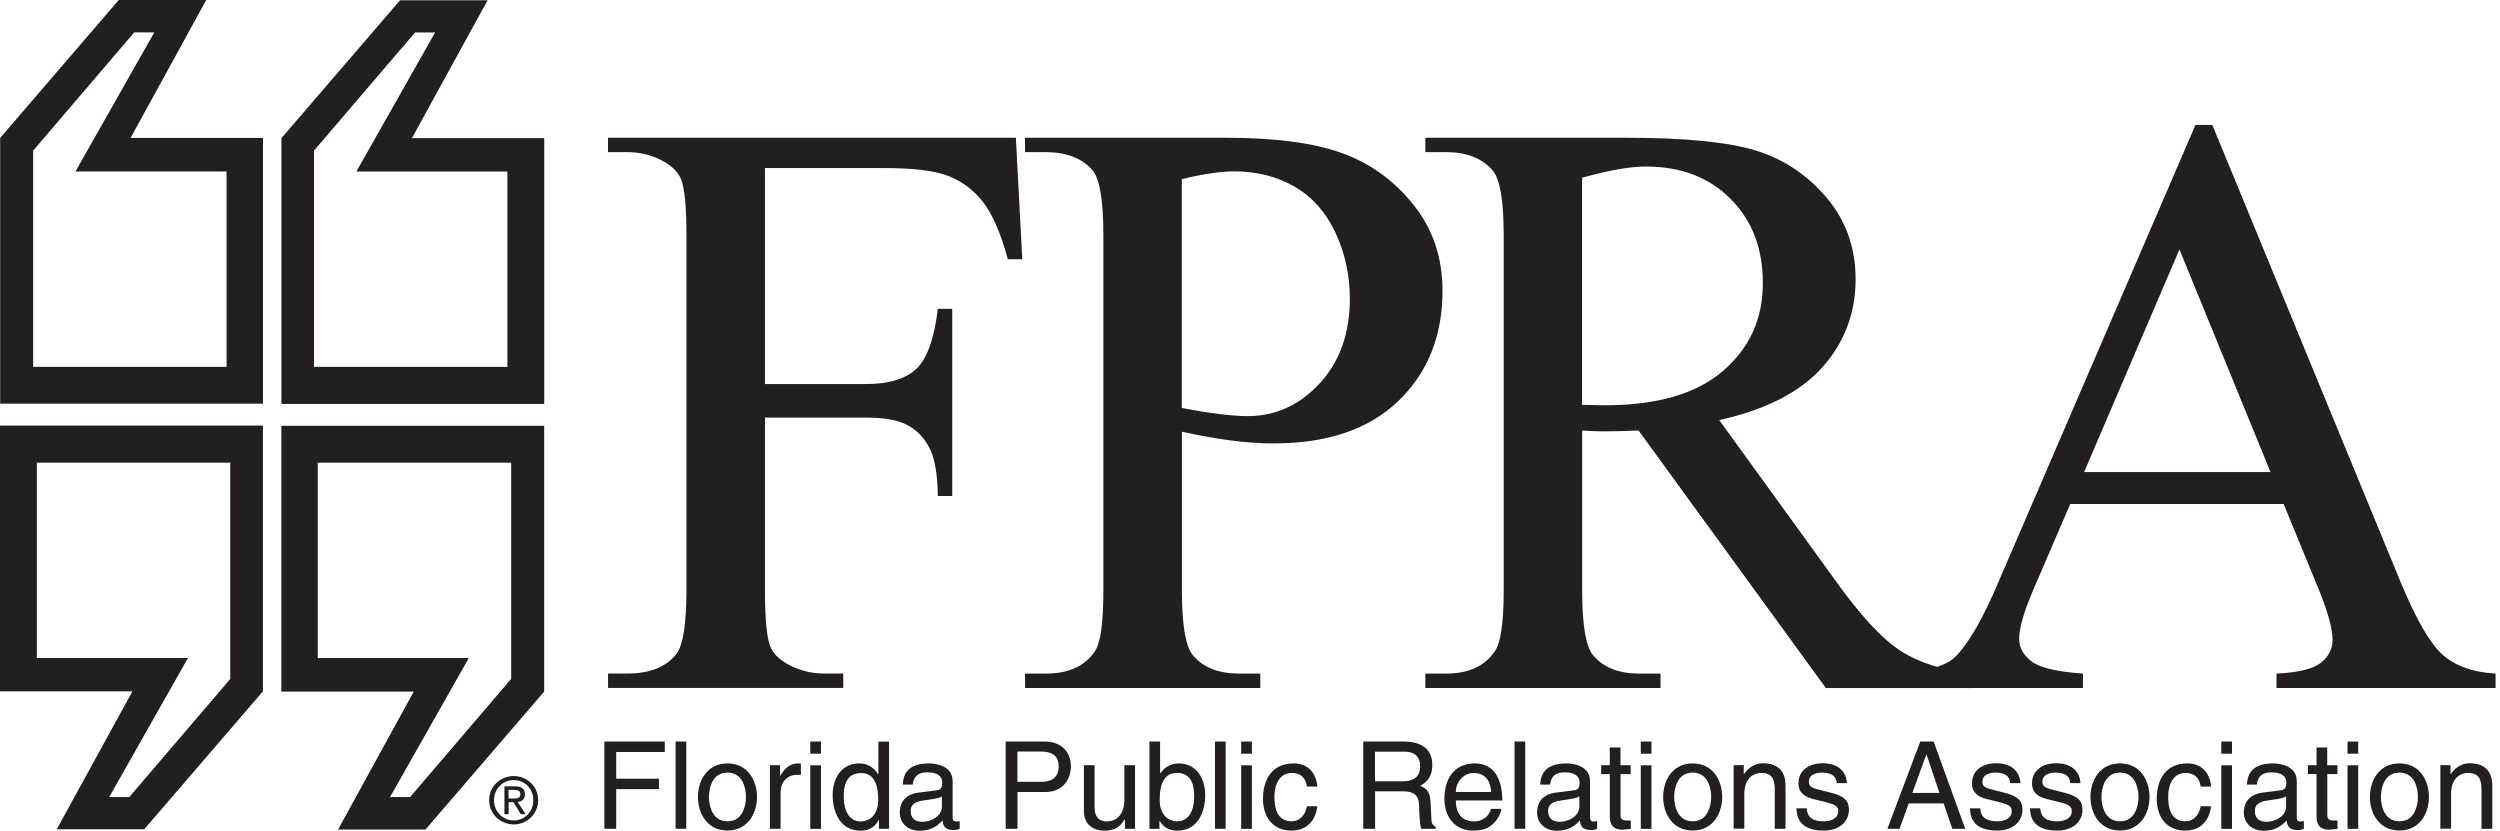 <svg xmlns="http://www.w3.org/2000/svg" width="304" height="101" viewBox="0 0 304 101" fill="none"><g clip-path="url(#clip0_1061_341766)"><path d="M59.48 97.3C59.48 95.61 60.85 94.37 62.47 94.37C64.09 94.37 65.44 95.61 65.44 97.3C65.44 98.99 64.07 100.25 62.47 100.25C60.87 100.25 59.48 99 59.48 97.3ZM62.47 99.76C63.8 99.76 64.85 98.72 64.85 97.3C64.85 95.88 63.8 94.86 62.47 94.86C61.14 94.86 60.07 95.91 60.07 97.3C60.07 98.69 61.12 99.76 62.47 99.76ZM61.85 99.01H61.34V95.62H62.63C63.43 95.62 63.83 95.92 63.83 96.59C63.83 97.2 63.45 97.46 62.95 97.52L63.91 99.01H63.33L62.44 97.54H61.85V99.01ZM62.46 97.1C62.9 97.1 63.28 97.07 63.28 96.55C63.28 96.13 62.9 96.05 62.54 96.05H61.84V97.1H62.45H62.46Z" fill="#231F20"></path><path d="M93.02 20.44V46.7H105.28C108.08 46.7 110.13 46.08 111.44 44.84C112.74 43.6 113.61 41.17 114.04 37.55H115.79V60.31H114.04C114.01 57.66 113.67 55.71 113.02 54.47C112.38 53.23 111.49 52.3 110.35 51.69C109.21 51.08 107.52 50.78 105.28 50.78H93.02V71.79C93.02 75.21 93.23 77.47 93.65 78.57C93.97 79.4 94.65 80.11 95.69 80.71C97.12 81.51 98.61 81.9 100.16 81.9H102.54V83.65H73.94V81.9H76.3C79.05 81.9 81.05 81.09 82.29 79.46C83.07 78.4 83.47 75.84 83.47 71.79V28.61C83.47 25.19 83.26 22.93 82.83 21.83C82.5 21 81.83 20.29 80.81 19.69C79.4 18.89 77.9 18.5 76.29 18.5H73.93V16.75H123.53L124.31 31.53H122.56C121.7 28.4 120.71 26.1 119.58 24.62C118.45 23.15 117.05 22.09 115.4 21.43C113.74 20.77 111.18 20.44 107.7 20.44H92.99H93.02Z" fill="#231F20"></path><path d="M143.72 52.48V71.8C143.72 76.05 144.18 78.69 145.09 79.72C146.33 81.18 148.2 81.91 150.71 81.91H153.25V83.66H124.65V81.91H127.15C129.97 81.91 131.98 80.98 133.19 79.12C133.84 78.09 134.17 75.65 134.17 71.79V28.61C134.17 24.36 133.73 21.72 132.84 20.69C131.56 19.23 129.66 18.5 127.14 18.5H124.64V16.75H149.07C155.03 16.75 159.73 17.37 163.17 18.61C166.61 19.85 169.51 21.94 171.87 24.89C174.23 27.83 175.41 31.32 175.41 35.36C175.41 40.85 173.62 45.31 170.04 48.76C166.46 52.2 161.41 53.92 154.87 53.92C153.27 53.92 151.54 53.8 149.68 53.56C147.82 53.32 145.82 52.96 143.7 52.49L143.72 52.48ZM143.72 49.61C145.44 49.94 146.97 50.19 148.3 50.35C149.63 50.51 150.77 50.6 151.71 50.6C155.09 50.6 158.01 49.28 160.46 46.63C162.91 43.98 164.14 40.55 164.14 36.34C164.14 33.45 163.55 30.76 162.38 28.27C161.21 25.79 159.55 23.93 157.41 22.69C155.26 21.46 152.83 20.84 150.1 20.84C148.44 20.84 146.31 21.15 143.71 21.78V49.62L143.72 49.61Z" fill="#231F20"></path><path d="M239.99 83.67H222.03L199.25 52.35C197.61 52.42 196.27 52.45 195.24 52.45C194.82 52.45 194.37 52.45 193.89 52.43C193.41 52.41 192.91 52.39 192.39 52.35V71.8C192.39 76.05 192.85 78.69 193.76 79.72C195 81.18 196.85 81.91 199.33 81.91H201.92V83.66H173.32V81.91H175.81C178.61 81.91 180.61 80.98 181.82 79.12C182.5 78.09 182.85 75.65 182.85 71.79V28.61C182.85 24.36 182.39 21.72 181.48 20.69C180.21 19.23 178.32 18.5 175.81 18.5H173.32V16.75H197.75C204.87 16.75 210.12 17.27 213.5 18.3C216.88 19.34 219.75 21.25 222.1 24.02C224.46 26.8 225.64 30.11 225.64 33.96C225.64 38.07 224.29 41.64 221.59 44.67C218.89 47.69 214.71 49.83 209.06 51.08L222.94 70.25C226.1 74.71 228.82 77.67 231.09 79.13C233.36 80.6 236.32 81.53 239.98 81.92V83.67H239.99ZM192.39 49.24C193.01 49.24 193.55 49.24 194.01 49.26C194.47 49.28 194.85 49.28 195.14 49.28C201.5 49.28 206.29 47.89 209.52 45.1C212.75 42.32 214.36 38.77 214.36 34.46C214.36 30.15 213.06 26.83 210.45 24.2C207.84 21.56 204.39 20.25 200.1 20.25C198.2 20.25 195.63 20.71 192.38 21.61V49.23L192.39 49.24Z" fill="#231F20"></path><path d="M277.69 61.29H251.74L247.21 71.81C246.09 74.43 245.53 76.39 245.53 77.68C245.53 78.71 246.01 79.62 246.99 80.39C247.96 81.17 250.06 81.68 253.29 81.91V83.66H232.23V81.91C235.03 81.41 236.84 80.76 237.66 79.96C239.34 78.37 241.2 75.12 243.24 70.24L266.97 15.19H269.02L291.95 70.87C293.83 75.38 295.53 78.31 297.06 79.65C298.59 80.99 300.72 81.75 303.46 81.91V83.66H276.82V81.91C279.49 81.78 281.29 81.34 282.23 80.58C283.17 79.82 283.64 78.9 283.64 77.81C283.64 76.36 282.98 74.07 281.66 70.94L277.69 61.29ZM276.09 57.4L265.02 30.33L253.43 57.4H276.1H276.09Z" fill="#231F20"></path><path d="M74.92 100.78H73.49V90.17H80.84V91.44H74.93V94.69H80.13V95.96H74.93V100.78H74.92Z" fill="#231F20"></path><path d="M83.45 100.78H82.15V90.17H83.45V100.78Z" fill="#231F20"></path><path d="M88.46 92.83C90.93 92.83 92.05 94.91 92.05 96.91C92.05 98.91 90.93 100.99 88.46 100.99C85.99 100.99 84.87 98.91 84.87 96.91C84.87 94.91 85.99 92.83 88.46 92.83ZM88.46 99.87C90.32 99.87 90.71 97.95 90.71 96.91C90.71 95.87 90.33 93.95 88.46 93.95C86.59 93.95 86.21 95.87 86.21 96.91C86.21 97.95 86.59 99.87 88.46 99.87Z" fill="#231F20"></path><path d="M94.92 100.78H93.62V93.05H94.85V94.34H94.88C95.4 93.44 96.08 92.83 97.05 92.83C97.21 92.83 97.29 92.84 97.39 92.87V94.22H96.9C95.69 94.22 94.92 95.17 94.92 96.29V100.78Z" fill="#231F20"></path><path d="M98.53 91.65V90.17H99.83V91.65H98.53ZM99.83 100.79H98.53V93.06H99.83V100.79Z" fill="#231F20"></path><path d="M108.11 100.78H106.88V99.72H106.85C106.29 100.77 105.4 101.01 104.65 101.01C102.02 101.01 101.25 98.54 101.25 96.69C101.25 94.52 102.42 92.83 104.47 92.83C105.87 92.83 106.47 93.7 106.78 94.15L106.81 94.05V90.18H108.11V100.79V100.78ZM104.68 99.88C105.51 99.88 106.79 99.33 106.79 97.28C106.79 96.02 106.58 94 104.71 94C102.7 94 102.6 95.91 102.6 96.9C102.6 98.6 103.27 99.89 104.68 99.89V99.88Z" fill="#231F20"></path><path d="M109.78 95.4C109.84 93.55 111.07 92.83 112.97 92.83C113.59 92.83 115.84 93.01 115.84 94.99V99.44C115.84 99.77 116 99.9 116.27 99.9C116.39 99.9 116.55 99.87 116.7 99.84V100.79C116.48 100.85 116.29 100.94 115.99 100.94C114.84 100.94 114.66 100.35 114.62 99.76C114.12 100.31 113.33 101.02 111.83 101.02C110.41 101.02 109.41 100.12 109.41 98.79C109.41 98.14 109.6 96.63 111.76 96.37L113.9 96.1C114.21 96.07 114.58 95.95 114.58 95.18C114.58 94.37 113.99 93.92 112.76 93.92C111.28 93.92 111.07 94.82 110.99 95.41H109.79L109.78 95.4ZM114.54 96.83C114.33 96.99 114.01 97.11 112.4 97.32C111.76 97.41 110.74 97.6 110.74 98.58C110.74 99.42 111.17 99.93 112.14 99.93C113.35 99.93 114.53 99.15 114.53 98.11V96.84L114.54 96.83Z" fill="#231F20"></path><path d="M123.72 100.78H122.29V90.17H127.07C129.04 90.17 130.22 91.44 130.22 93.16C130.22 94.64 129.38 96.31 127.07 96.31H123.73V100.79L123.72 100.78ZM123.72 95.07H126.57C127.86 95.07 128.73 94.6 128.73 93.16C128.73 91.82 127.81 91.39 126.63 91.39H123.72V95.07Z" fill="#231F20"></path><path d="M136.79 100.78V99.66L136.76 99.63C136.21 100.53 135.55 101.01 134.31 101.01C133.17 101.01 131.8 100.46 131.8 98.61V93.05H133.1V98.18C133.1 99.45 133.75 99.88 134.59 99.88C136.23 99.88 136.72 98.43 136.72 97.31V93.05H138.02V100.78H136.79Z" fill="#231F20"></path><path d="M139.77 100.78V90.17H141.07V94.03H141.1C141.66 93.22 142.43 92.85 143.33 92.83C145.38 92.83 146.55 94.52 146.55 96.69C146.55 98.54 145.78 101.01 143.15 101.01C141.83 101.01 141.29 100.26 141.02 99.83H140.99V100.79H139.76L139.77 100.78ZM143.1 93.99C141.22 93.99 141.02 96.02 141.02 97.27C141.02 99.32 142.31 99.87 143.13 99.87C144.55 99.87 145.21 98.58 145.21 96.88C145.21 95.89 145.11 93.98 143.1 93.98V93.99Z" fill="#231F20"></path><path d="M149.04 100.78H147.74V90.17H149.04V100.78Z" fill="#231F20"></path><path d="M150.93 91.65V90.17H152.23V91.65H150.93ZM152.23 100.79H150.93V93.06H152.23V100.79Z" fill="#231F20"></path><path d="M158.93 95.65C158.77 94.62 158.19 93.99 157.1 93.99C155.49 93.99 154.97 95.53 154.97 96.9C154.97 98.27 155.29 99.87 157.08 99.87C157.95 99.87 158.71 99.22 158.93 98.04H160.19C160.06 99.27 159.3 101 157.04 101C154.78 101 153.58 99.36 153.58 97.13C153.58 94.73 154.73 92.83 157.29 92.83C159.32 92.83 160.08 94.31 160.19 95.65H158.93Z" fill="#231F20"></path><path d="M167.2 100.78H165.77V90.17H170.68C172.43 90.17 174.17 90.78 174.17 93.02C174.17 94.59 173.37 95.16 172.69 95.56C173.3 95.81 173.9 96.08 173.96 97.56L174.05 99.48C174.07 100.07 174.14 100.29 174.58 100.54V100.78H172.82C172.61 100.13 172.57 98.52 172.57 98.12C172.57 97.25 172.39 96.23 170.68 96.23H167.21V100.78H167.2ZM167.2 95H170.53C171.58 95 172.69 94.73 172.69 93.17C172.69 91.61 171.49 91.4 170.78 91.4H167.2V95.01V95Z" fill="#231F20"></path><path d="M182.57 98.36C182.53 98.73 182.17 99.82 181.2 100.47C180.85 100.71 180.34 101 179.1 101C176.93 101 175.64 99.36 175.64 97.13C175.64 94.73 176.79 92.83 179.35 92.83C181.58 92.83 182.68 94.6 182.68 97.34H177.03C177.03 98.95 177.78 99.88 179.28 99.88C180.51 99.88 181.23 98.93 181.28 98.36H182.58H182.57ZM181.33 96.31C181.26 95.11 180.75 94 179.17 94C177.97 94 177.03 95.11 177.03 96.31H181.33Z" fill="#231F20"></path><path d="M185.47 100.78H184.17V90.17H185.47V100.78Z" fill="#231F20"></path><path d="M187.29 95.4C187.35 93.55 188.58 92.83 190.48 92.83C191.1 92.83 193.35 93.01 193.35 94.99V99.44C193.35 99.77 193.51 99.9 193.78 99.9C193.9 99.9 194.06 99.87 194.21 99.84V100.79C193.99 100.85 193.8 100.94 193.5 100.94C192.35 100.94 192.17 100.35 192.12 99.76C191.62 100.31 190.83 101.02 189.33 101.02C187.91 101.02 186.91 100.12 186.91 98.79C186.91 98.14 187.1 96.63 189.26 96.37L191.4 96.1C191.71 96.07 192.08 95.95 192.08 95.18C192.08 94.37 191.49 93.92 190.26 93.92C188.78 93.92 188.57 94.82 188.49 95.41H187.29V95.4ZM192.05 96.83C191.84 96.99 191.52 97.11 189.91 97.32C189.27 97.41 188.25 97.6 188.25 98.58C188.25 99.42 188.68 99.93 189.65 99.93C190.86 99.93 192.05 99.15 192.05 98.11V96.84V96.83Z" fill="#231F20"></path><path d="M197.06 94.13V99.16C197.06 99.77 197.58 99.77 197.84 99.77H198.3V100.79C197.83 100.83 197.46 100.89 197.32 100.89C196.03 100.89 195.75 100.17 195.75 99.23V94.13H194.7V93.05H195.75V90.89H197.05V93.05H198.29V94.13H197.05H197.06Z" fill="#231F20"></path><path d="M199.52 91.65V90.17H200.82V91.65H199.52ZM200.82 100.79H199.52V93.06H200.82V100.79Z" fill="#231F20"></path><path d="M205.83 92.83C208.3 92.83 209.42 94.91 209.42 96.91C209.42 98.91 208.3 100.99 205.83 100.99C203.36 100.99 202.24 98.91 202.24 96.91C202.24 94.91 203.36 92.83 205.83 92.83ZM205.83 99.87C207.69 99.87 208.08 97.95 208.08 96.91C208.08 95.87 207.7 93.95 205.83 93.95C203.96 93.95 203.58 95.87 203.58 96.91C203.58 97.95 203.96 99.87 205.83 99.87Z" fill="#231F20"></path><path d="M217.11 100.78H215.81V96.02C215.81 94.68 215.43 93.99 214.15 93.99C213.41 93.99 212.11 94.46 212.11 96.56V100.77H210.81V93.04H212.04V94.13H212.07C212.35 93.72 213.08 92.81 214.41 92.81C215.61 92.81 217.12 93.3 217.12 95.5V100.76L217.11 100.78Z" fill="#231F20"></path><path d="M223.33 95.25C223.32 94.76 223.14 93.95 221.5 93.95C221.1 93.95 219.96 94.08 219.96 95.04C219.96 95.68 220.36 95.82 221.36 96.07L222.66 96.4C224.27 96.8 224.83 97.39 224.83 98.44C224.83 100.04 223.51 101 221.77 101C218.71 101 218.49 99.23 218.44 98.29H219.7C219.74 98.9 219.92 99.87 221.76 99.87C222.69 99.87 223.53 99.5 223.53 98.64C223.53 98.02 223.1 97.81 221.99 97.53L220.48 97.16C219.4 96.89 218.69 96.35 218.69 95.28C218.69 93.58 220.1 92.81 221.62 92.81C224.38 92.81 224.58 94.85 224.58 95.23H223.32L223.33 95.25Z" fill="#231F20"></path><path d="M232.1 97.69L230.99 100.78H229.51L233.5 90.17H235.13L238.97 100.78H237.4L236.35 97.69H232.09H232.1ZM235.84 96.42L234.27 91.75H234.24L232.54 96.42H235.84Z" fill="#231F20"></path><path d="M244.43 95.25C244.42 94.76 244.24 93.95 242.6 93.95C242.2 93.95 241.06 94.08 241.06 95.04C241.06 95.68 241.46 95.82 242.46 96.07L243.76 96.4C245.37 96.8 245.93 97.39 245.93 98.44C245.93 100.04 244.61 101 242.87 101C239.81 101 239.59 99.23 239.54 98.29H240.8C240.84 98.9 241.02 99.87 242.86 99.87C243.79 99.87 244.63 99.5 244.63 98.64C244.63 98.02 244.2 97.81 243.09 97.53L241.58 97.16C240.5 96.89 239.79 96.35 239.79 95.28C239.79 93.58 241.19 92.81 242.72 92.81C245.48 92.81 245.68 94.85 245.68 95.23H244.42L244.43 95.25Z" fill="#231F20"></path><path d="M251.73 95.25C251.72 94.76 251.54 93.95 249.9 93.95C249.5 93.95 248.36 94.08 248.36 95.04C248.36 95.68 248.76 95.82 249.76 96.07L251.06 96.4C252.67 96.8 253.23 97.39 253.23 98.44C253.23 100.04 251.91 101 250.17 101C247.11 101 246.89 99.23 246.84 98.29H248.1C248.14 98.9 248.32 99.87 250.16 99.87C251.09 99.87 251.93 99.5 251.93 98.64C251.93 98.02 251.5 97.81 250.39 97.53L248.88 97.16C247.8 96.89 247.09 96.35 247.09 95.28C247.09 93.58 248.5 92.81 250.02 92.81C252.78 92.81 252.98 94.85 252.98 95.23H251.72L251.73 95.25Z" fill="#231F20"></path><path d="M257.79 92.83C260.26 92.83 261.38 94.91 261.38 96.91C261.38 98.91 260.26 100.99 257.79 100.99C255.32 100.99 254.2 98.91 254.2 96.91C254.2 94.91 255.32 92.83 257.79 92.83ZM257.79 99.87C259.65 99.87 260.04 97.95 260.04 96.91C260.04 95.87 259.66 93.95 257.79 93.95C255.92 93.95 255.54 95.87 255.54 96.91C255.54 97.95 255.92 99.87 257.79 99.87Z" fill="#231F20"></path><path d="M267.61 95.65C267.45 94.62 266.87 93.99 265.78 93.99C264.17 93.99 263.65 95.53 263.65 96.9C263.65 98.27 263.98 99.87 265.76 99.87C266.63 99.87 267.39 99.22 267.61 98.04H268.87C268.74 99.27 267.98 101 265.72 101C263.46 101 262.26 99.36 262.26 97.13C262.26 94.73 263.41 92.83 265.97 92.83C268 92.83 268.76 94.31 268.87 95.65H267.61Z" fill="#231F20"></path><path d="M270.11 91.65V90.17H271.41V91.65H270.11ZM271.41 100.79H270.11V93.06H271.41V100.79Z" fill="#231F20"></path><path d="M273.23 95.4C273.29 93.55 274.52 92.83 276.42 92.83C277.04 92.83 279.29 93.01 279.29 94.99V99.44C279.29 99.77 279.45 99.9 279.72 99.9C279.84 99.9 280 99.87 280.15 99.84V100.79C279.93 100.85 279.74 100.94 279.44 100.94C278.29 100.94 278.11 100.35 278.06 99.76C277.56 100.31 276.77 101.02 275.27 101.02C273.85 101.02 272.85 100.12 272.85 98.79C272.85 98.14 273.04 96.63 275.2 96.37L277.34 96.1C277.65 96.07 278.02 95.95 278.02 95.18C278.02 94.37 277.43 93.92 276.2 93.92C274.72 93.92 274.51 94.82 274.43 95.41H273.23V95.4ZM277.99 96.83C277.78 96.99 277.46 97.11 275.85 97.32C275.21 97.41 274.19 97.6 274.19 98.58C274.19 99.42 274.62 99.93 275.59 99.93C276.8 99.93 277.99 99.15 277.99 98.11V96.84V96.83Z" fill="#231F20"></path><path d="M283 94.13V99.16C283 99.77 283.52 99.77 283.78 99.77H284.24V100.79C283.77 100.83 283.4 100.89 283.26 100.89C281.97 100.89 281.69 100.17 281.69 99.23V94.13H280.64V93.05H281.69V90.89H282.99V93.05H284.23V94.13H282.99H283Z" fill="#231F20"></path><path d="M285.46 91.65V90.17H286.76V91.65H285.46ZM286.76 100.79H285.46V93.06H286.76V100.79Z" fill="#231F20"></path><path d="M291.77 92.83C294.24 92.83 295.36 94.91 295.36 96.91C295.36 98.91 294.24 100.99 291.77 100.99C289.3 100.99 288.18 98.91 288.18 96.91C288.18 94.91 289.3 92.83 291.77 92.83ZM291.77 99.87C293.63 99.87 294.02 97.95 294.02 96.91C294.02 95.87 293.64 93.95 291.77 93.95C289.9 93.95 289.52 95.87 289.52 96.91C289.52 97.95 289.9 99.87 291.77 99.87Z" fill="#231F20"></path><path d="M303.05 100.78H301.75V96.02C301.75 94.68 301.37 93.99 300.09 93.99C299.35 93.99 298.05 94.46 298.05 96.56V100.77H296.75V93.04H297.98V94.13H298.01C298.29 93.72 299.02 92.81 300.35 92.81C301.55 92.81 303.06 93.3 303.06 95.5V100.76L303.05 100.78Z" fill="#231F20"></path><path d="M15.88 16.77L25.08 0H14.44L0.02 16.77V49.09H31.98V16.77H15.88ZM27.55 44.61H4.03V18.32L16.32 3.94H18.76L9.18 20.85H27.55V44.6V44.61Z" fill="#231F20"></path><path d="M50.09 16.8L59.29 0.03H48.65L34.22 16.8V49.12H66.18V16.8H50.08H50.09ZM61.7 44.61H38.18V18.32L50.47 3.95H52.91L43.33 20.86H61.7V44.61Z" fill="#231F20"></path><path d="M34.21 51.78V84.1H50.31L41.11 100.87H51.74L66.17 84.1V51.78H34.21ZM62.16 82.55L49.87 96.92H47.43L57.01 80.01H38.64V56.26H62.16V82.55Z" fill="#231F20"></path><path d="M0 51.75V84.07H16.1L6.9 100.84H17.54L31.97 84.07V51.75H0ZM28.01 82.55L15.72 96.92H13.28L22.86 80.01H4.48V56.26H28V82.55H28.01Z" fill="#231F20"></path></g><defs><clipPath id="clip0_1061_341766"><rect width="303.46" height="101.01" fill="white"></rect></clipPath></defs></svg>